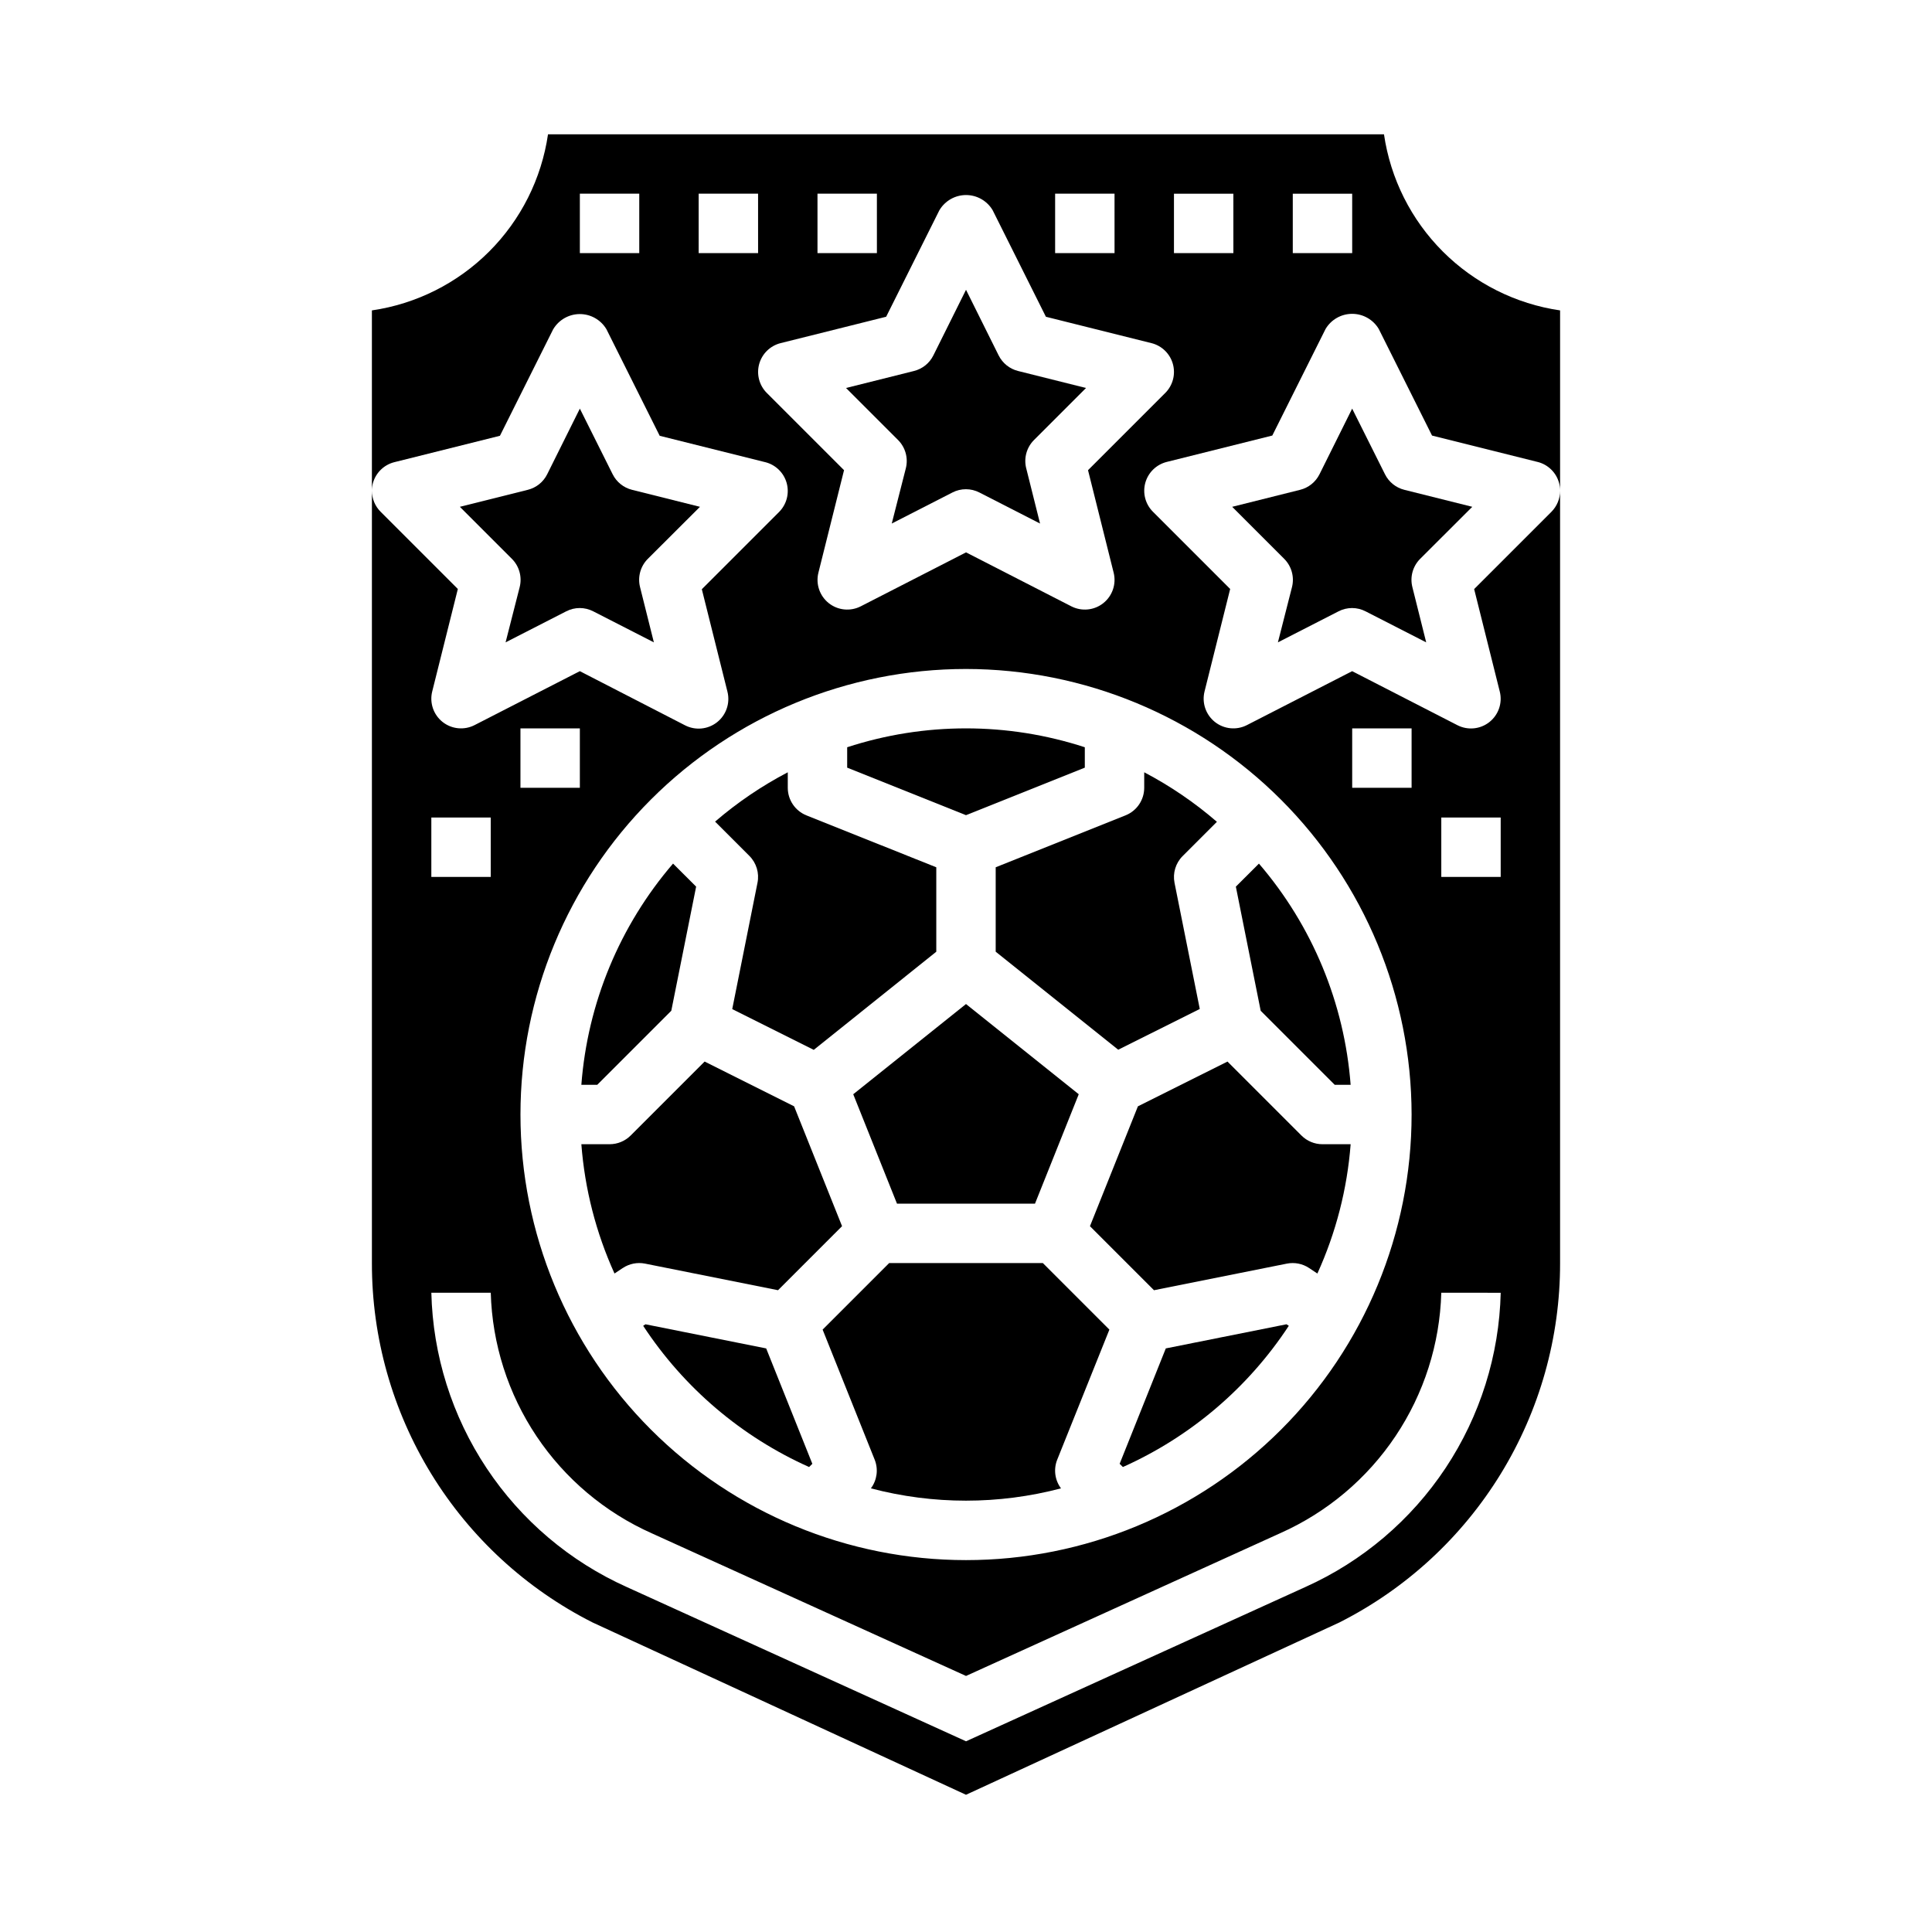 <?xml version="1.0" encoding="UTF-8"?>
<!-- Uploaded to: SVG Repo, www.svgrepo.com, Generator: SVG Repo Mixer Tools -->
<svg fill="#000000" width="800px" height="800px" version="1.1" viewBox="144 144 512 512" xmlns="http://www.w3.org/2000/svg">
 <g>
  <path d="m432.85 468.95 16.973 16.973 35.195-7.047c2.047-0.41 4.176 0.008 5.914 1.168l2.188 1.457v-0.004c4.922-10.816 7.906-22.414 8.816-34.266h-7.473c-2.086 0-4.086-0.828-5.562-2.305l-19.602-19.602-23.742 11.863z"/>
  <path d="m438 496.36-17.641-17.641h-40.715l-17.641 17.641 13.824 34.543c0.977 2.519 0.59 5.363-1.031 7.527 16.512 4.348 33.867 4.348 50.379 0-1.617-2.164-2.008-5.008-1.031-7.527z"/>
  <path d="m452.95 501.34-12.234 30.582 0.859 0.852c17.934-8.02 33.191-21.004 43.973-37.426l-0.613-0.402z"/>
  <path d="m497.72 431.49h4.211c-1.645-21.633-10.16-42.172-24.301-58.625l-6.117 6.109 6.582 32.891z"/>
  <path d="m534.17 278.31-18.004-4.504c-2.227-0.555-4.102-2.059-5.129-4.117l-8.699-17.402-8.66 17.406v-0.004c-1.027 2.059-2.902 3.562-5.133 4.117l-18.004 4.504 13.785 13.785c1.953 1.953 2.738 4.789 2.07 7.469l-3.738 14.668 16.059-8.219c2.25-1.168 4.926-1.168 7.18 0l16.059 8.219-3.668-14.664v-0.004c-0.672-2.68 0.117-5.516 2.07-7.469z"/>
  <path d="m344.74 377.96-6.691 33.465 21.609 10.801 32.469-26.012v-22.371l-34.418-13.762h0.004c-2.988-1.195-4.945-4.094-4.945-7.312v-4.102c-6.898 3.609-13.359 7.992-19.262 13.07l9.086 9.086-0.004-0.004c1.871 1.867 2.68 4.551 2.152 7.141z"/>
  <path d="m381.71 462.98h36.574l11.594-28.996-29.879-23.906-29.883 23.906z"/>
  <path d="m350.18 485.92 16.973-16.973-12.707-31.762-23.715-11.863-19.602 19.602c-1.484 1.48-3.496 2.312-5.59 2.305h-7.473c0.902 11.848 3.875 23.449 8.785 34.266l2.188-1.457 0.004 0.004c1.738-1.16 3.863-1.578 5.91-1.168z"/>
  <path d="m321.9 411.86 6.582-32.891-6.117-6.109c-14.141 16.453-22.656 36.992-24.301 58.625h4.211z"/>
  <path d="m315.06 494.95-0.613 0.402c10.781 16.422 26.043 29.406 43.973 37.426l0.859-0.852-12.234-30.582z"/>
  <path d="m407.87 396.21 32.473 25.977 21.609-10.801-6.691-33.43c-0.512-2.574 0.297-5.231 2.148-7.086l9.086-9.086-0.004 0.004c-5.898-5.098-12.359-9.5-19.262-13.125v4.102c0.004 3.219-1.957 6.117-4.945 7.312l-34.414 13.762z"/>
  <path d="m557.16 271.95c0.191 0.684 0.285 1.391 0.281 2.102v-47.793c-11.766-1.715-22.664-7.188-31.074-15.598-8.41-8.406-13.879-19.309-15.598-31.074h-221.54c-1.719 11.766-7.188 22.668-15.598 31.074-8.406 8.41-19.309 13.883-31.074 15.598v47.793c0-0.699 0.094-1.391 0.281-2.062 0.766-2.723 2.934-4.828 5.676-5.512l27.977-6.992 14.121-28.254 0.004 0.004c1.48-2.481 4.156-4.004 7.047-4.004 2.887 0 5.562 1.523 7.043 4.004l14.121 28.254 27.977 6.992 0.004-0.004c2.75 0.691 4.914 2.805 5.672 5.535 0.754 2.734-0.016 5.66-2.019 7.668l-20.469 20.469 6.793 27.168v-0.004c0.746 2.996-0.324 6.148-2.742 8.07-2.418 1.918-5.734 2.246-8.48 0.84l-27.898-14.359-27.898 14.297c-2.75 1.406-6.066 1.078-8.484-0.84-2.418-1.922-3.488-5.074-2.742-8.07l6.793-27.168-20.469-20.469v0.004c-1.477-1.477-2.305-3.481-2.305-5.566v204.67c-0.027 19.734 5.43 39.09 15.754 55.91 10.328 16.816 25.121 30.438 42.734 39.34l98.953 45.66 99.039-45.703-0.004-0.004c17.594-8.91 32.363-22.527 42.676-39.336 10.312-16.809 15.754-36.148 15.727-55.867v-204.67c0.008 2.094-0.824 4.106-2.305 5.59l-20.469 20.469 6.793 27.168v-0.004c0.75 2.996-0.324 6.148-2.742 8.07-2.418 1.918-5.734 2.246-8.48 0.84l-27.898-14.32-27.898 14.297c-2.75 1.406-6.066 1.078-8.484-0.84-2.414-1.922-3.488-5.074-2.742-8.07l6.793-27.168-20.469-20.469 0.004 0.004c-2.008-2.008-2.777-4.934-2.023-7.668 0.758-2.731 2.926-4.844 5.676-5.535l27.977-6.992 14.121-28.254v0.004c1.48-2.484 4.156-4.004 7.047-4.004 2.887 0 5.566 1.52 7.043 4.004l14.121 28.254 27.977 6.992 0.004-0.004c2.75 0.688 4.918 2.801 5.676 5.535zm-243.75-60.875h-15.742v-15.746h15.742zm110.21-15.746h15.742l0.004 15.746h-15.746zm-62.977 0h15.742l0.004 15.746h-15.746zm-31.488 0h15.742l0.004 15.746h-15.746zm-47.23 141.7h15.742v15.742h-15.742zm-23.617 23.617h15.742v15.742h-15.742zm267.65 0h15.742v15.742h-15.742zm15.742 125.95 0.004-0.004c-0.395 16.555-5.461 32.66-14.617 46.461-9.156 13.797-22.031 24.723-37.133 31.512l-89.945 40.895-89.852-40.855c-15.125-6.781-28.02-17.707-37.195-31.516-9.176-13.805-14.254-29.926-14.652-46.496h15.746c0.379 13.578 4.59 26.766 12.148 38.051 7.559 11.281 18.156 20.195 30.562 25.715l83.242 37.785 83.332-37.863c12.383-5.523 22.953-14.43 30.492-25.699 7.539-11.266 11.746-24.434 12.125-37.988zm-39.355-149.57h15.742v15.742h-15.742zm15.742 102.34c0 31.316-12.441 61.352-34.586 83.496-22.145 22.145-52.176 34.582-83.492 34.582s-61.352-12.438-83.496-34.582c-22.145-22.145-34.586-52.18-34.586-83.496s12.441-61.352 34.586-83.496c22.145-22.145 52.18-34.586 83.496-34.586 31.305 0.035 61.316 12.488 83.453 34.625 22.137 22.137 34.59 52.148 34.625 83.457zm-65.281-191.23-20.469 20.469 6.793 27.168v-0.004c0.746 2.996-0.324 6.148-2.742 8.07-2.418 1.918-5.734 2.246-8.48 0.84l-27.898-14.297-27.898 14.297c-2.75 1.406-6.066 1.078-8.484-0.84-2.418-1.922-3.488-5.074-2.742-8.07l6.793-27.168-20.469-20.469v0.004c-2.004-2.008-2.773-4.934-2.019-7.668 0.758-2.731 2.926-4.844 5.672-5.535l27.977-6.992 14.121-28.254 0.004 0.004c1.48-2.481 4.156-4.004 7.047-4.004 2.887 0 5.562 1.523 7.043 4.004l14.121 28.254 27.977 6.992 0.004-0.004c2.75 0.691 4.914 2.805 5.672 5.535 0.754 2.734-0.016 5.66-2.019 7.668zm18.051-37.055h-15.746v-15.746h15.742zm31.488 0h-15.746v-15.746h15.742z"/>
  <path d="m329.5 278.31-18.004-4.504c-2.231-0.555-4.106-2.059-5.133-4.117l-8.695-17.402-8.66 17.402c-1.027 2.059-2.902 3.562-5.133 4.117l-18.004 4.504 13.785 13.785c1.953 1.953 2.738 4.789 2.07 7.469l-3.742 14.668 16.059-8.219h0.004c2.25-1.168 4.926-1.168 7.176 0l16.059 8.219-3.668-14.664v-0.004c-0.668-2.68 0.117-5.516 2.07-7.469z"/>
  <path d="m408.66 238.2-8.656-17.402-8.66 17.402c-1.027 2.059-2.902 3.562-5.133 4.117l-18.004 4.504 13.785 13.785c1.953 1.953 2.738 4.789 2.07 7.469l-3.738 14.668 16.059-8.219c2.25-1.168 4.926-1.168 7.18 0l16.059 8.219-3.668-14.664-0.004-0.004c-0.668-2.68 0.117-5.516 2.07-7.469l13.785-13.785-18.004-4.504c-2.231-0.555-4.109-2.059-5.141-4.117z"/>
  <path d="m368.51 342.03v5.406l31.488 12.594 31.488-12.594v-5.406c-20.465-6.672-42.516-6.672-62.977 0z"/>
 </g>
</svg>